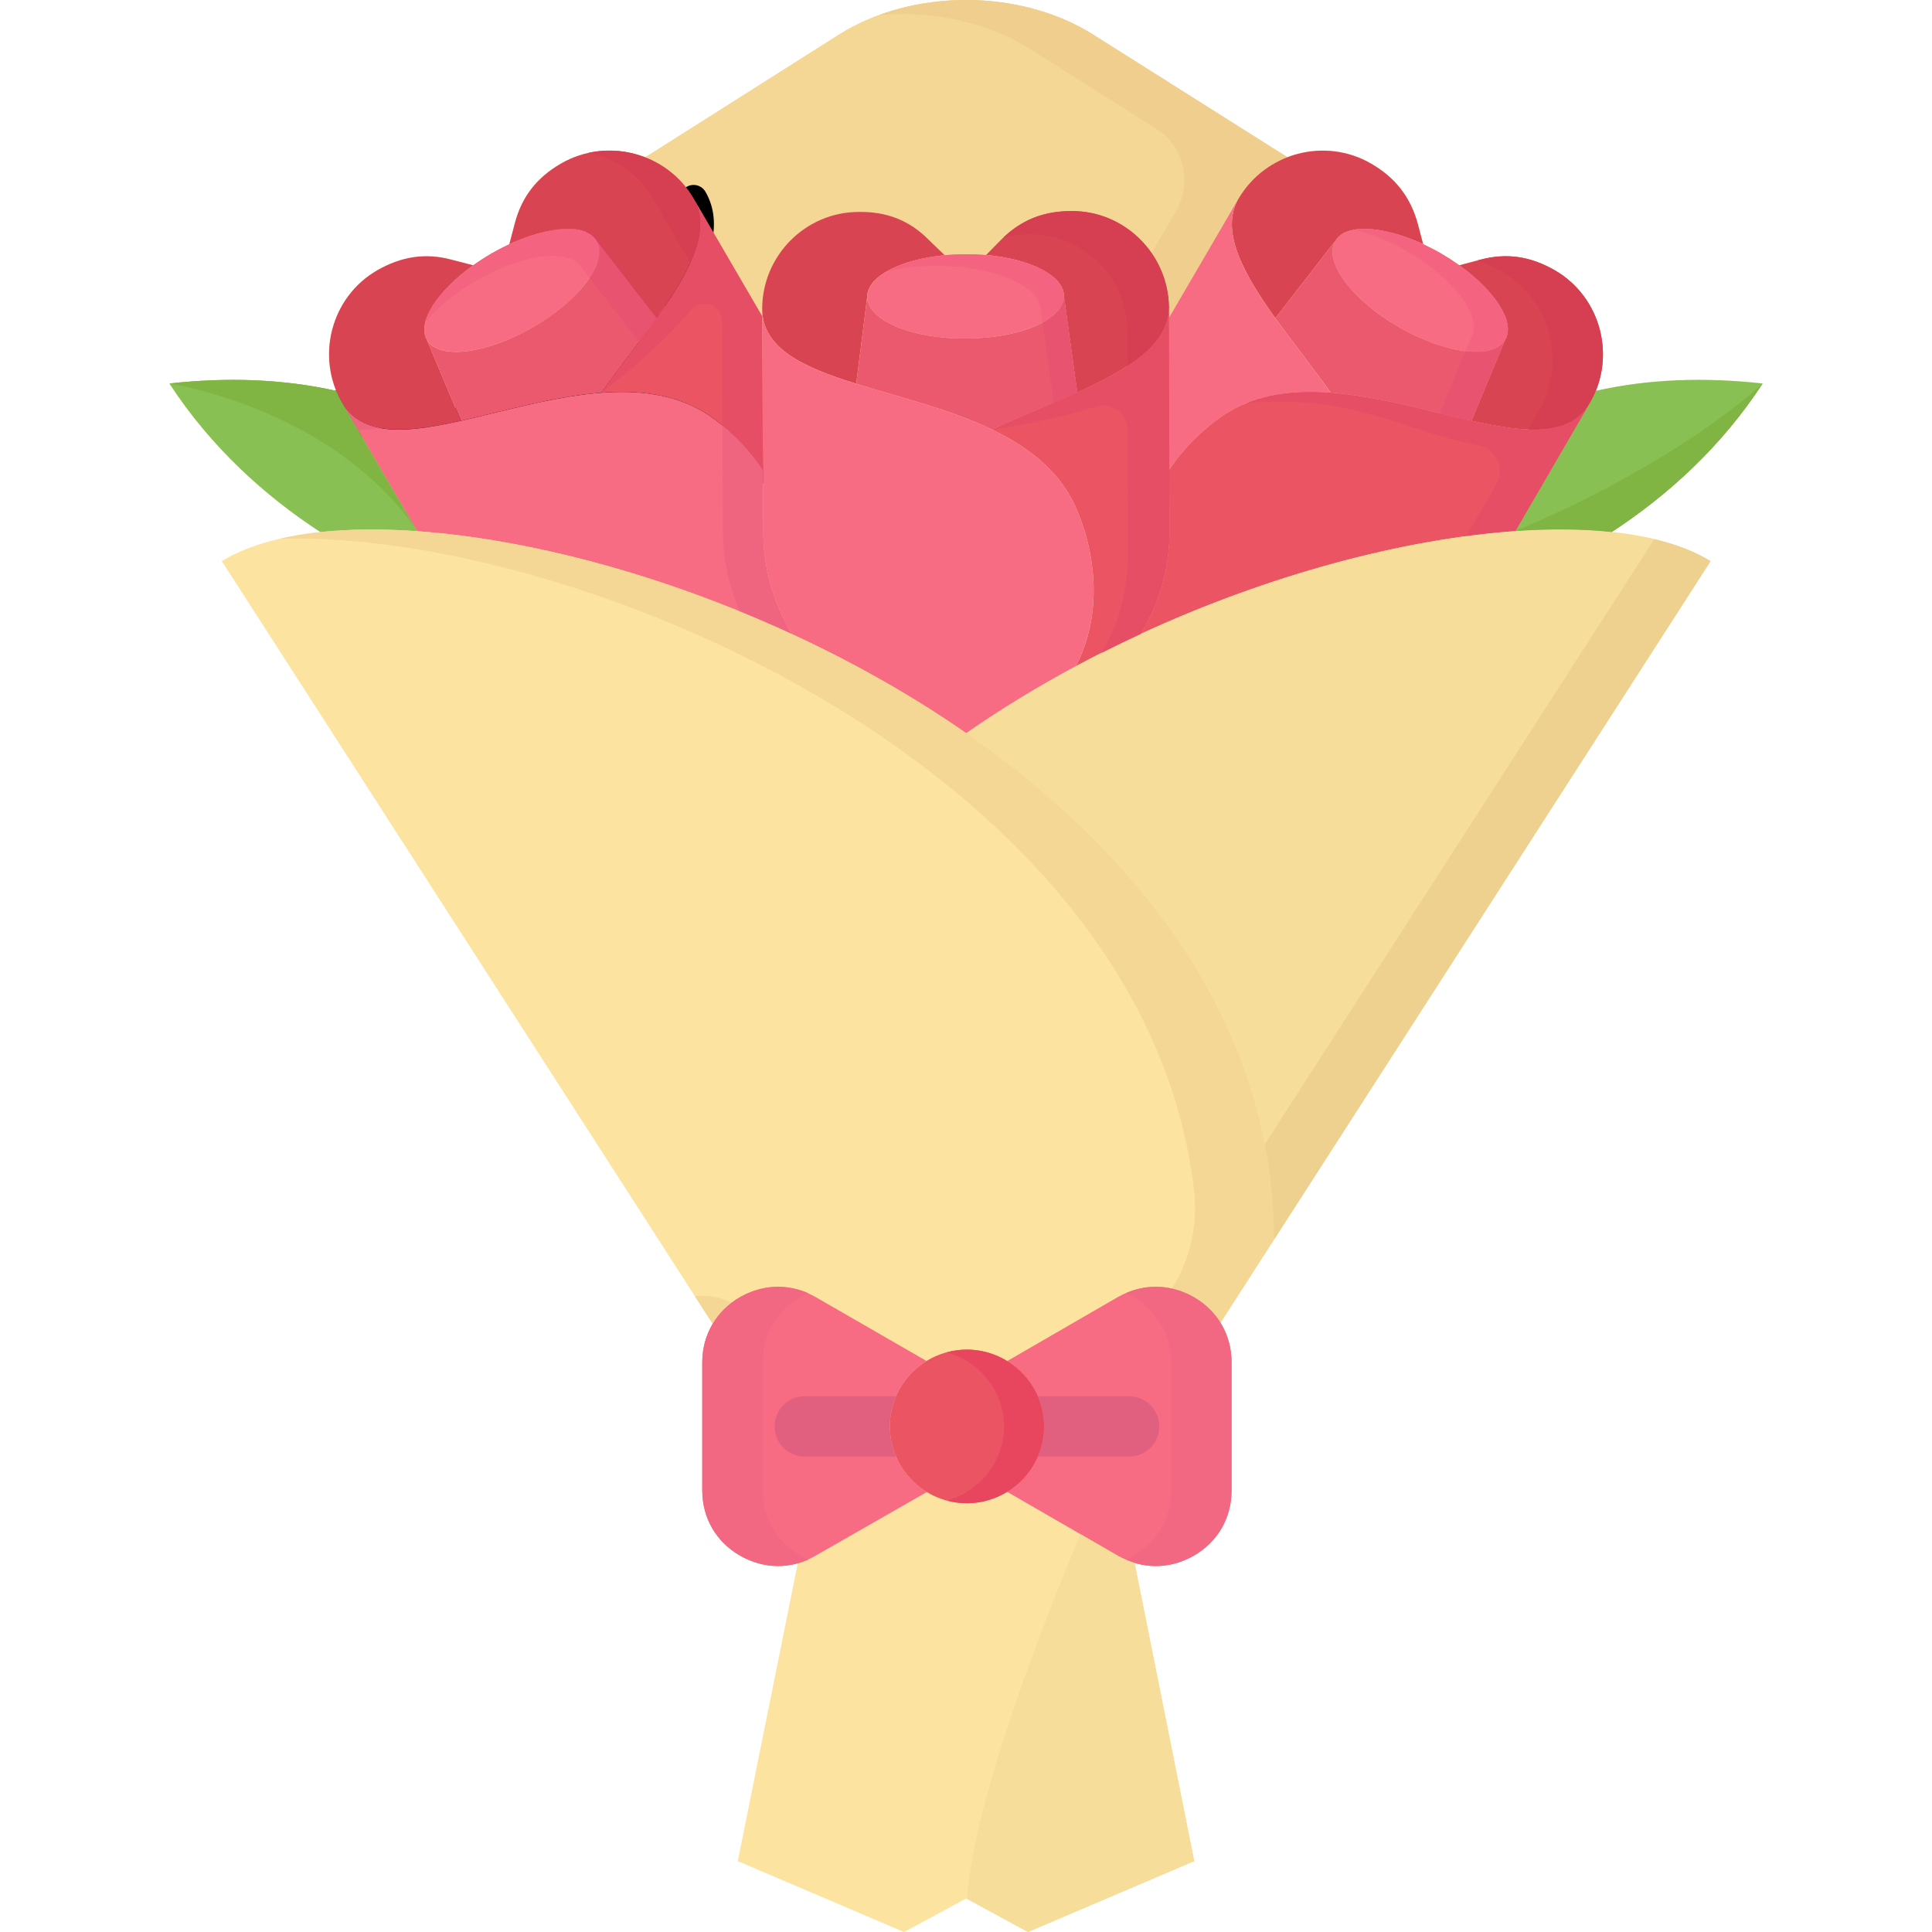 <?xml version="1.0" encoding="UTF-8"?> <svg xmlns="http://www.w3.org/2000/svg" width="16" height="16" viewBox="0 0 16 16" fill="none"><g clip-path="url(#clip0_2042_1833)"><path d="M13.348 4.406C13.809 4.105 14.255 3.702 14.598 3.176C14.121 3.123 13.652 3.138 13.217 3.237L13.215 3.238C13.365 2.874 13.227 2.441 12.877 2.239C12.679 2.124 12.481 2.09 12.255 2.151L12.085 2.197C12.039 2.164 11.991 2.132 11.939 2.102C11.888 2.072 11.836 2.046 11.786 2.022L11.741 1.85C11.68 1.629 11.554 1.469 11.355 1.355C11.136 1.228 10.881 1.217 10.661 1.302L9.055 0.288C8.448 -0.096 7.552 -0.096 6.945 0.288L5.343 1.303C5.122 1.217 4.865 1.228 4.645 1.355C4.447 1.47 4.321 1.63 4.264 1.851L4.219 2.022C4.168 2.046 4.116 2.072 4.065 2.102C4.014 2.132 3.965 2.164 3.919 2.197L3.745 2.152C3.523 2.091 3.321 2.125 3.123 2.239C2.774 2.441 2.636 2.873 2.784 3.237C2.346 3.138 1.878 3.123 1.402 3.176C1.745 3.702 2.191 4.105 2.653 4.406C2.321 4.442 2.043 4.521 1.837 4.647L5.902 10.963C5.846 11.057 5.816 11.166 5.816 11.283V12.342C5.816 12.571 5.93 12.769 6.129 12.883C6.282 12.97 6.449 12.991 6.607 12.946L6.11 15.413L7.487 16L8.002 15.722L8.513 16L9.89 15.413L9.396 12.943C9.559 12.992 9.73 12.973 9.887 12.884C10.085 12.769 10.2 12.571 10.2 12.343V11.284C10.2 11.163 10.167 11.051 10.108 10.955L14.166 4.647C13.96 4.521 13.68 4.442 13.348 4.406Z" fill="#FCE39F"></path><path d="M5.744 1.645L6.312 2.62V2.559C6.312 2.117 6.671 1.756 7.113 1.756C7.342 1.752 7.533 1.824 7.693 1.988L7.823 2.114L7.822 2.114H7.822C7.878 2.109 7.935 2.106 7.994 2.106C8.053 2.105 8.111 2.108 8.166 2.112L8.292 1.984C8.456 1.82 8.643 1.748 8.872 1.748C9.314 1.744 9.677 2.106 9.68 2.548L9.681 2.632L10.257 1.645C10.352 1.482 10.497 1.366 10.661 1.302L9.055 0.288C8.448 -0.096 7.552 -0.096 6.946 0.288L5.343 1.303C5.506 1.367 5.65 1.483 5.744 1.645Z" fill="#F4D695"></path><path d="M9.055 0.288C8.551 -0.031 7.847 -0.085 7.276 0.126C7.716 0.086 8.173 0.179 8.531 0.406L9.577 1.067C9.811 1.214 9.877 1.52 9.735 1.757C9.734 1.759 9.733 1.76 9.732 1.762L9.537 2.096C9.627 2.225 9.679 2.381 9.681 2.548L9.681 2.632L10.257 1.645C10.353 1.482 10.497 1.366 10.661 1.302L9.055 0.288Z" fill="#EFCE8E"></path><path d="M4.066 2.102C3.676 2.33 3.44 2.647 3.535 2.814C3.634 2.982 4.027 2.933 4.417 2.708C4.806 2.483 5.042 2.163 4.943 1.995C4.847 1.828 4.455 1.877 4.066 2.102Z" fill="#F76C82"></path><path d="M2.833 3.336C3.245 4.037 4.897 2.791 5.87 3.439C6.03 3.546 6.19 3.698 6.316 3.889" stroke="black" stroke-width="0.227" stroke-miterlimit="10" stroke-linecap="round" stroke-linejoin="round"></path><path d="M2.833 3.336C3.245 4.037 4.897 2.791 5.87 3.439C6.03 3.546 6.19 3.698 6.316 3.889" stroke="black" stroke-width="0.227" stroke-miterlimit="10" stroke-linecap="round" stroke-linejoin="round"></path><path d="M5.744 1.645C5.988 2.064 5.363 2.704 4.981 3.253" stroke="black" stroke-width="0.227" stroke-miterlimit="10" stroke-linecap="round" stroke-linejoin="round"></path><path d="M11.938 2.102C12.328 2.33 12.564 2.647 12.465 2.814C12.37 2.982 11.973 2.933 11.584 2.708C11.195 2.483 10.958 2.163 11.057 1.995C11.153 1.828 11.549 1.877 11.938 2.102Z" fill="#F76C82"></path><path d="M3.535 2.814C3.452 2.669 3.62 2.412 3.919 2.197L3.745 2.152C3.524 2.091 3.321 2.125 3.123 2.239C2.741 2.46 2.612 2.955 2.833 3.336C3 3.62 3.371 3.584 3.817 3.485L3.535 2.814Z" fill="#D94452"></path><path d="M4.943 1.995L5.439 2.635" stroke="#FF00FF" stroke-width="0.227" stroke-miterlimit="10" stroke-linecap="round" stroke-linejoin="round"></path><path d="M4.981 3.252C5.119 3.054 5.289 2.843 5.439 2.635L4.943 1.996C5.042 2.163 4.805 2.483 4.416 2.708C4.027 2.933 3.635 2.982 3.535 2.815L3.817 3.485C4.178 3.404 4.589 3.282 4.981 3.252Z" fill="#EA596E"></path><path d="M4.882 2.302L5.293 2.832C5.343 2.766 5.392 2.701 5.439 2.635L4.943 1.995C4.989 2.073 4.962 2.184 4.882 2.302Z" fill="#E85470"></path><path d="M3.941 2.326C4.33 2.101 4.722 2.051 4.818 2.219L4.882 2.302C4.963 2.183 4.989 2.073 4.943 1.995C4.848 1.828 4.455 1.877 4.066 2.102C3.772 2.275 3.565 2.498 3.522 2.668C3.619 2.551 3.764 2.429 3.941 2.326Z" fill="#F46480"></path><path d="M4.943 1.995L5.438 2.635C5.701 2.269 5.899 1.912 5.744 1.645C5.522 1.264 5.026 1.134 4.645 1.355C4.446 1.47 4.32 1.63 4.263 1.851L4.218 2.022C4.553 1.868 4.86 1.85 4.943 1.995Z" fill="#D94452"></path><path d="M2.653 4.406C2.895 4.381 3.165 4.378 3.455 4.399L2.833 3.336C2.814 3.304 2.798 3.271 2.784 3.237C2.347 3.138 1.878 3.123 1.403 3.176C1.746 3.702 2.192 4.106 2.653 4.406Z" fill="#89C053"></path><path d="M4.981 3.252C5.301 3.228 5.61 3.266 5.87 3.439C6.03 3.546 6.19 3.698 6.316 3.889L6.318 3.894L6.312 2.62L5.744 1.645C5.988 2.064 5.362 2.704 4.981 3.252Z" fill="#EB5463"></path><path d="M6.32 4.396L6.318 3.894L6.316 3.889C6.19 3.698 6.03 3.546 5.87 3.439C4.897 2.792 3.245 4.037 2.833 3.337L3.455 4.399C4.369 4.464 5.486 4.756 6.56 5.252C6.407 5.001 6.32 4.708 6.32 4.396Z" fill="#F76C82"></path><path d="M5.985 3.897L5.987 4.398C5.987 4.635 6.037 4.86 6.128 5.065C6.272 5.124 6.417 5.186 6.56 5.252C6.408 5.001 6.32 4.708 6.32 4.396L6.318 3.894L6.316 3.889C6.22 3.744 6.104 3.621 5.983 3.523L5.985 3.897Z" fill="#EF657F"></path><path d="M3.16 3.547C3.019 3.524 2.907 3.461 2.833 3.337L2.964 3.561C3.026 3.561 3.092 3.556 3.16 3.547Z" fill="#EF657F"></path><path d="M6.312 2.62L5.744 1.645C5.988 2.064 5.363 2.704 4.981 3.252C4.984 3.25 5.442 2.906 5.718 2.571C5.783 2.491 5.907 2.5 5.959 2.589C5.972 2.611 5.979 2.636 5.979 2.662L5.983 3.523C6.104 3.62 6.22 3.743 6.316 3.889L6.318 3.894L6.312 2.62Z" fill="#E54E64"></path><path d="M5.41 1.647L5.718 2.175C5.806 1.979 5.833 1.797 5.744 1.645C5.565 1.337 5.207 1.193 4.874 1.266C5.092 1.31 5.291 1.442 5.41 1.647Z" fill="#D63E51"></path><path d="M7.182 2.456C7.182 2.291 7.456 2.148 7.822 2.114L7.823 2.113L7.693 1.988C7.533 1.824 7.342 1.752 7.113 1.755C6.671 1.755 6.312 2.117 6.312 2.559C6.314 2.888 6.653 3.042 7.091 3.178L7.182 2.456Z" fill="#D94452"></path><path d="M8.872 1.748C8.643 1.748 8.456 1.82 8.292 1.984L8.166 2.112C8.534 2.144 8.811 2.284 8.811 2.453L8.921 3.251C9.331 3.066 9.68 2.856 9.68 2.548C9.677 2.106 9.314 1.744 8.872 1.748Z" fill="#D94452"></path><path d="M7.995 2.106C7.545 2.106 7.182 2.266 7.182 2.457C7.182 2.651 7.548 2.807 7.998 2.803C8.448 2.803 8.811 2.647 8.811 2.452C8.811 2.258 8.445 2.102 7.995 2.106Z" fill="#F76C82"></path><path d="M8.216 3.558L8.216 3.557C8.435 3.454 8.688 3.357 8.921 3.251L8.811 2.453C8.811 2.647 8.448 2.803 7.998 2.803C7.548 2.807 7.182 2.651 7.182 2.457L7.091 3.179C7.444 3.288 7.861 3.387 8.216 3.558Z" fill="#EA596E"></path><path d="M8.726 3.337C8.792 3.308 8.857 3.28 8.922 3.251L8.811 2.453C8.811 2.536 8.745 2.612 8.634 2.672L8.726 3.337Z" fill="#E85470"></path><path d="M7.995 2.106C7.73 2.106 7.496 2.161 7.348 2.246C7.467 2.219 7.603 2.203 7.747 2.203C8.228 2.199 8.62 2.367 8.62 2.574L8.634 2.672C8.745 2.612 8.811 2.536 8.811 2.453C8.811 2.258 8.445 2.102 7.995 2.106Z" fill="#F46480"></path><path d="M8.891 4.163C9.062 4.521 9.15 5.055 8.91 5.516L8.901 5.522C9.081 5.425 9.263 5.334 9.447 5.25L9.448 5.249C9.6 4.997 9.688 4.7 9.684 4.384L9.681 2.548C9.681 3.031 8.822 3.271 8.216 3.557L8.216 3.558C8.505 3.697 8.753 3.884 8.891 4.163Z" fill="#EB5463"></path><path d="M8.872 1.748C8.652 1.748 8.471 1.815 8.312 1.965C8.38 1.948 8.452 1.94 8.528 1.94C8.971 1.936 9.333 2.298 9.337 2.74L9.338 3.031C9.542 2.896 9.681 2.742 9.681 2.548C9.677 2.106 9.314 1.744 8.872 1.748Z" fill="#D63E51"></path><path d="M6.56 5.252C7.058 5.482 7.547 5.756 8.002 6.072L8.002 6.072C8.29 5.871 8.593 5.688 8.901 5.522L8.91 5.516C9.15 5.055 9.062 4.521 8.891 4.163C8.372 3.115 6.316 3.371 6.312 2.559L6.32 4.396C6.32 4.707 6.407 5 6.56 5.252Z" fill="#F76C82"></path><path d="M11.058 1.995C11.141 1.85 11.451 1.868 11.786 2.022L11.741 1.851C11.68 1.63 11.554 1.47 11.355 1.355C10.974 1.134 10.482 1.264 10.257 1.645C10.101 1.912 10.299 2.269 10.562 2.635L11.058 1.995Z" fill="#D94452"></path><path d="M12.877 2.239C12.678 2.125 12.48 2.091 12.255 2.152L12.085 2.197C12.384 2.412 12.551 2.669 12.465 2.814L12.186 3.485L12.185 3.485C12.632 3.585 13.001 3.62 13.167 3.337C13.388 2.955 13.258 2.46 12.877 2.239Z" fill="#D94452"></path><path d="M11.058 1.995L10.562 2.635C10.711 2.843 10.881 3.054 11.02 3.252C11.413 3.282 11.825 3.405 12.186 3.485L12.187 3.485L12.465 2.814C12.37 2.982 11.973 2.932 11.584 2.708C11.195 2.483 10.958 2.163 11.058 1.995Z" fill="#EA596E"></path><path d="M12.137 2.908L11.923 3.423C12.013 3.445 12.101 3.466 12.186 3.485L12.187 3.485L12.465 2.814C12.418 2.898 12.296 2.927 12.137 2.908Z" fill="#E85470"></path><path d="M11.938 2.102C11.666 1.944 11.389 1.873 11.215 1.902C11.352 1.934 11.505 1.995 11.657 2.083C12.046 2.312 12.283 2.628 12.184 2.796C12.17 2.819 12.17 2.819 12.184 2.796L12.137 2.908C12.295 2.927 12.418 2.898 12.465 2.814C12.564 2.647 12.328 2.331 11.938 2.102Z" fill="#F46480"></path><path d="M10.257 1.645L9.681 2.632L9.683 3.89C9.809 3.699 9.974 3.546 10.13 3.439C10.39 3.266 10.698 3.228 11.019 3.252C10.638 2.704 10.012 2.064 10.257 1.645Z" fill="#F76C82"></path><path d="M13.347 4.406C13.808 4.105 14.254 3.702 14.597 3.176C14.121 3.123 13.652 3.138 13.216 3.237L13.214 3.239C13.201 3.272 13.185 3.305 13.167 3.336L12.549 4.398C12.838 4.378 13.107 4.38 13.347 4.406Z" fill="#89C053"></path><path d="M9.447 5.25C10.521 4.754 11.636 4.463 12.55 4.398L13.167 3.337C12.759 4.037 11.103 2.792 10.13 3.439C9.974 3.546 9.809 3.699 9.683 3.89L9.684 4.384C9.688 4.7 9.6 4.997 9.448 5.249L9.447 5.25Z" fill="#EB5463"></path><path d="M13.167 3.336C13.161 3.347 13.155 3.357 13.148 3.366C12.738 3.959 11.296 2.95 10.327 3.337C11.204 3.264 11.598 3.558 12.245 3.69C12.391 3.72 12.467 3.883 12.391 4.012L12.142 4.441C12.282 4.422 12.418 4.407 12.55 4.398L13.167 3.336Z" fill="#E54E64"></path><path d="M12.877 2.239C12.679 2.125 12.48 2.091 12.255 2.152L12.234 2.157C12.302 2.178 12.37 2.208 12.437 2.247C12.84 2.48 12.977 3.004 12.743 3.407L12.656 3.557C12.884 3.565 13.065 3.512 13.167 3.337C13.388 2.955 13.259 2.46 12.877 2.239Z" fill="#D63E51"></path><path d="M14.166 4.647C13.117 4.007 10.18 4.559 8.002 6.072L8.002 6.072C9.444 7.073 10.55 8.494 10.55 10.267L14.166 4.647Z" fill="#F7DD9A"></path><path d="M5.754 10.734L5.902 10.963C5.943 10.896 5.996 10.836 6.062 10.787C5.963 10.742 5.858 10.724 5.754 10.734Z" fill="#F4D695"></path><path d="M2.322 4.461C4.796 4.393 9.487 6.384 9.889 9.859C9.922 10.143 9.858 10.431 9.704 10.672C9.766 10.685 9.827 10.709 9.886 10.742C9.98 10.796 10.054 10.869 10.107 10.955L10.55 10.266C10.55 6.156 4.6 3.937 2.322 4.461Z" fill="#F4D695"></path><path d="M13.7 4.465L10.475 9.475C10.524 9.73 10.55 9.994 10.55 10.267L14.166 4.647C14.038 4.568 13.88 4.508 13.7 4.465Z" fill="#EFD18F"></path><path d="M9.886 10.742C9.684 10.628 9.459 10.628 9.257 10.742L8.341 11.272V11.273C8.523 11.385 8.647 11.585 8.647 11.813C8.647 12.041 8.523 12.242 8.34 12.354L9.257 12.884C9.459 12.998 9.684 12.998 9.886 12.884C10.085 12.769 10.199 12.571 10.199 12.343V11.284C10.199 11.055 10.085 10.857 9.886 10.742Z" fill="#F76C82"></path><path d="M9.886 10.742C9.706 10.64 9.506 10.63 9.322 10.71C9.344 10.72 9.365 10.73 9.386 10.742C9.585 10.857 9.699 11.055 9.699 11.283V12.342C9.699 12.571 9.585 12.769 9.386 12.883C9.365 12.896 9.344 12.906 9.322 12.916C9.506 12.996 9.706 12.986 9.886 12.883C10.085 12.769 10.199 12.571 10.199 12.342V11.283C10.199 11.055 10.085 10.857 9.886 10.742Z" fill="#F26883"></path><path d="M7.369 11.813C7.369 11.584 7.491 11.384 7.673 11.271L6.755 10.742C6.556 10.628 6.331 10.628 6.129 10.742C5.931 10.857 5.816 11.055 5.816 11.283V12.342C5.816 12.571 5.931 12.769 6.129 12.883C6.331 12.998 6.556 12.998 6.755 12.883L7.676 12.356C7.492 12.244 7.369 12.043 7.369 11.813Z" fill="#F76C82"></path><path d="M8.006 12.449C8.357 12.449 8.647 12.164 8.647 11.813C8.647 11.463 8.357 11.177 8.006 11.177C7.655 11.177 7.369 11.463 7.369 11.813C7.369 12.163 7.655 12.449 8.006 12.449Z" fill="#EB5463"></path><path d="M8.006 11.177C7.948 11.177 7.893 11.185 7.84 11.2C8.112 11.273 8.315 11.52 8.315 11.813C8.315 12.106 8.112 12.353 7.84 12.427C7.893 12.441 7.949 12.449 8.006 12.449C8.357 12.449 8.647 12.164 8.647 11.813C8.647 11.463 8.357 11.177 8.006 11.177Z" fill="#E8465E"></path><path d="M9.681 2.548C9.681 3.031 8.823 3.271 8.216 3.557L8.216 3.558C8.216 3.558 8.681 3.493 9.073 3.367C9.205 3.325 9.339 3.424 9.339 3.562L9.341 4.576C9.345 4.878 9.265 5.162 9.125 5.406C9.232 5.352 9.339 5.3 9.447 5.25L9.448 5.249C9.601 4.997 9.688 4.7 9.685 4.384L9.681 2.548Z" fill="#E54E64"></path><path d="M13.348 4.406C13.809 4.105 14.255 3.701 14.598 3.176C14.598 3.176 13.933 3.817 12.55 4.398C12.838 4.378 13.107 4.38 13.348 4.406Z" fill="#80B543"></path><path d="M9.89 15.413L9.396 12.943C9.349 12.929 9.302 12.909 9.257 12.884L8.949 12.706C8.949 12.706 8.078 14.717 8.008 15.725L8.513 16L9.89 15.413Z" fill="#F7DD9A"></path><path d="M2.784 3.237C2.347 3.138 1.878 3.123 1.403 3.176C1.403 3.176 2.764 3.381 3.455 4.399L2.833 3.336C2.814 3.304 2.798 3.271 2.784 3.237Z" fill="#80B543"></path><path d="M6.129 10.742C6.31 10.64 6.509 10.63 6.694 10.71C6.672 10.72 6.65 10.73 6.629 10.742C6.431 10.857 6.316 11.055 6.316 11.283V12.342C6.316 12.571 6.431 12.769 6.629 12.883C6.65 12.896 6.672 12.906 6.694 12.916C6.509 12.996 6.31 12.986 6.129 12.883C5.931 12.769 5.816 12.571 5.816 12.342V11.283C5.816 11.055 5.931 10.857 6.129 10.742Z" fill="#F26883"></path><path d="M7.369 11.813C7.369 11.724 7.387 11.64 7.42 11.563H6.665C6.526 11.563 6.415 11.675 6.415 11.813C6.415 11.951 6.526 12.063 6.665 12.063H7.42C7.387 11.986 7.369 11.902 7.369 11.813Z" fill="#E2607F"></path><path d="M9.351 11.563H8.595C8.628 11.64 8.647 11.724 8.647 11.813C8.647 11.902 8.628 11.986 8.595 12.063H9.351C9.489 12.063 9.601 11.951 9.601 11.813C9.601 11.675 9.489 11.563 9.351 11.563Z" fill="#E2607F"></path></g><defs><clipPath id="clip0_2042_1833"><rect width="16" height="16" fill="white"></rect></clipPath></defs></svg> 